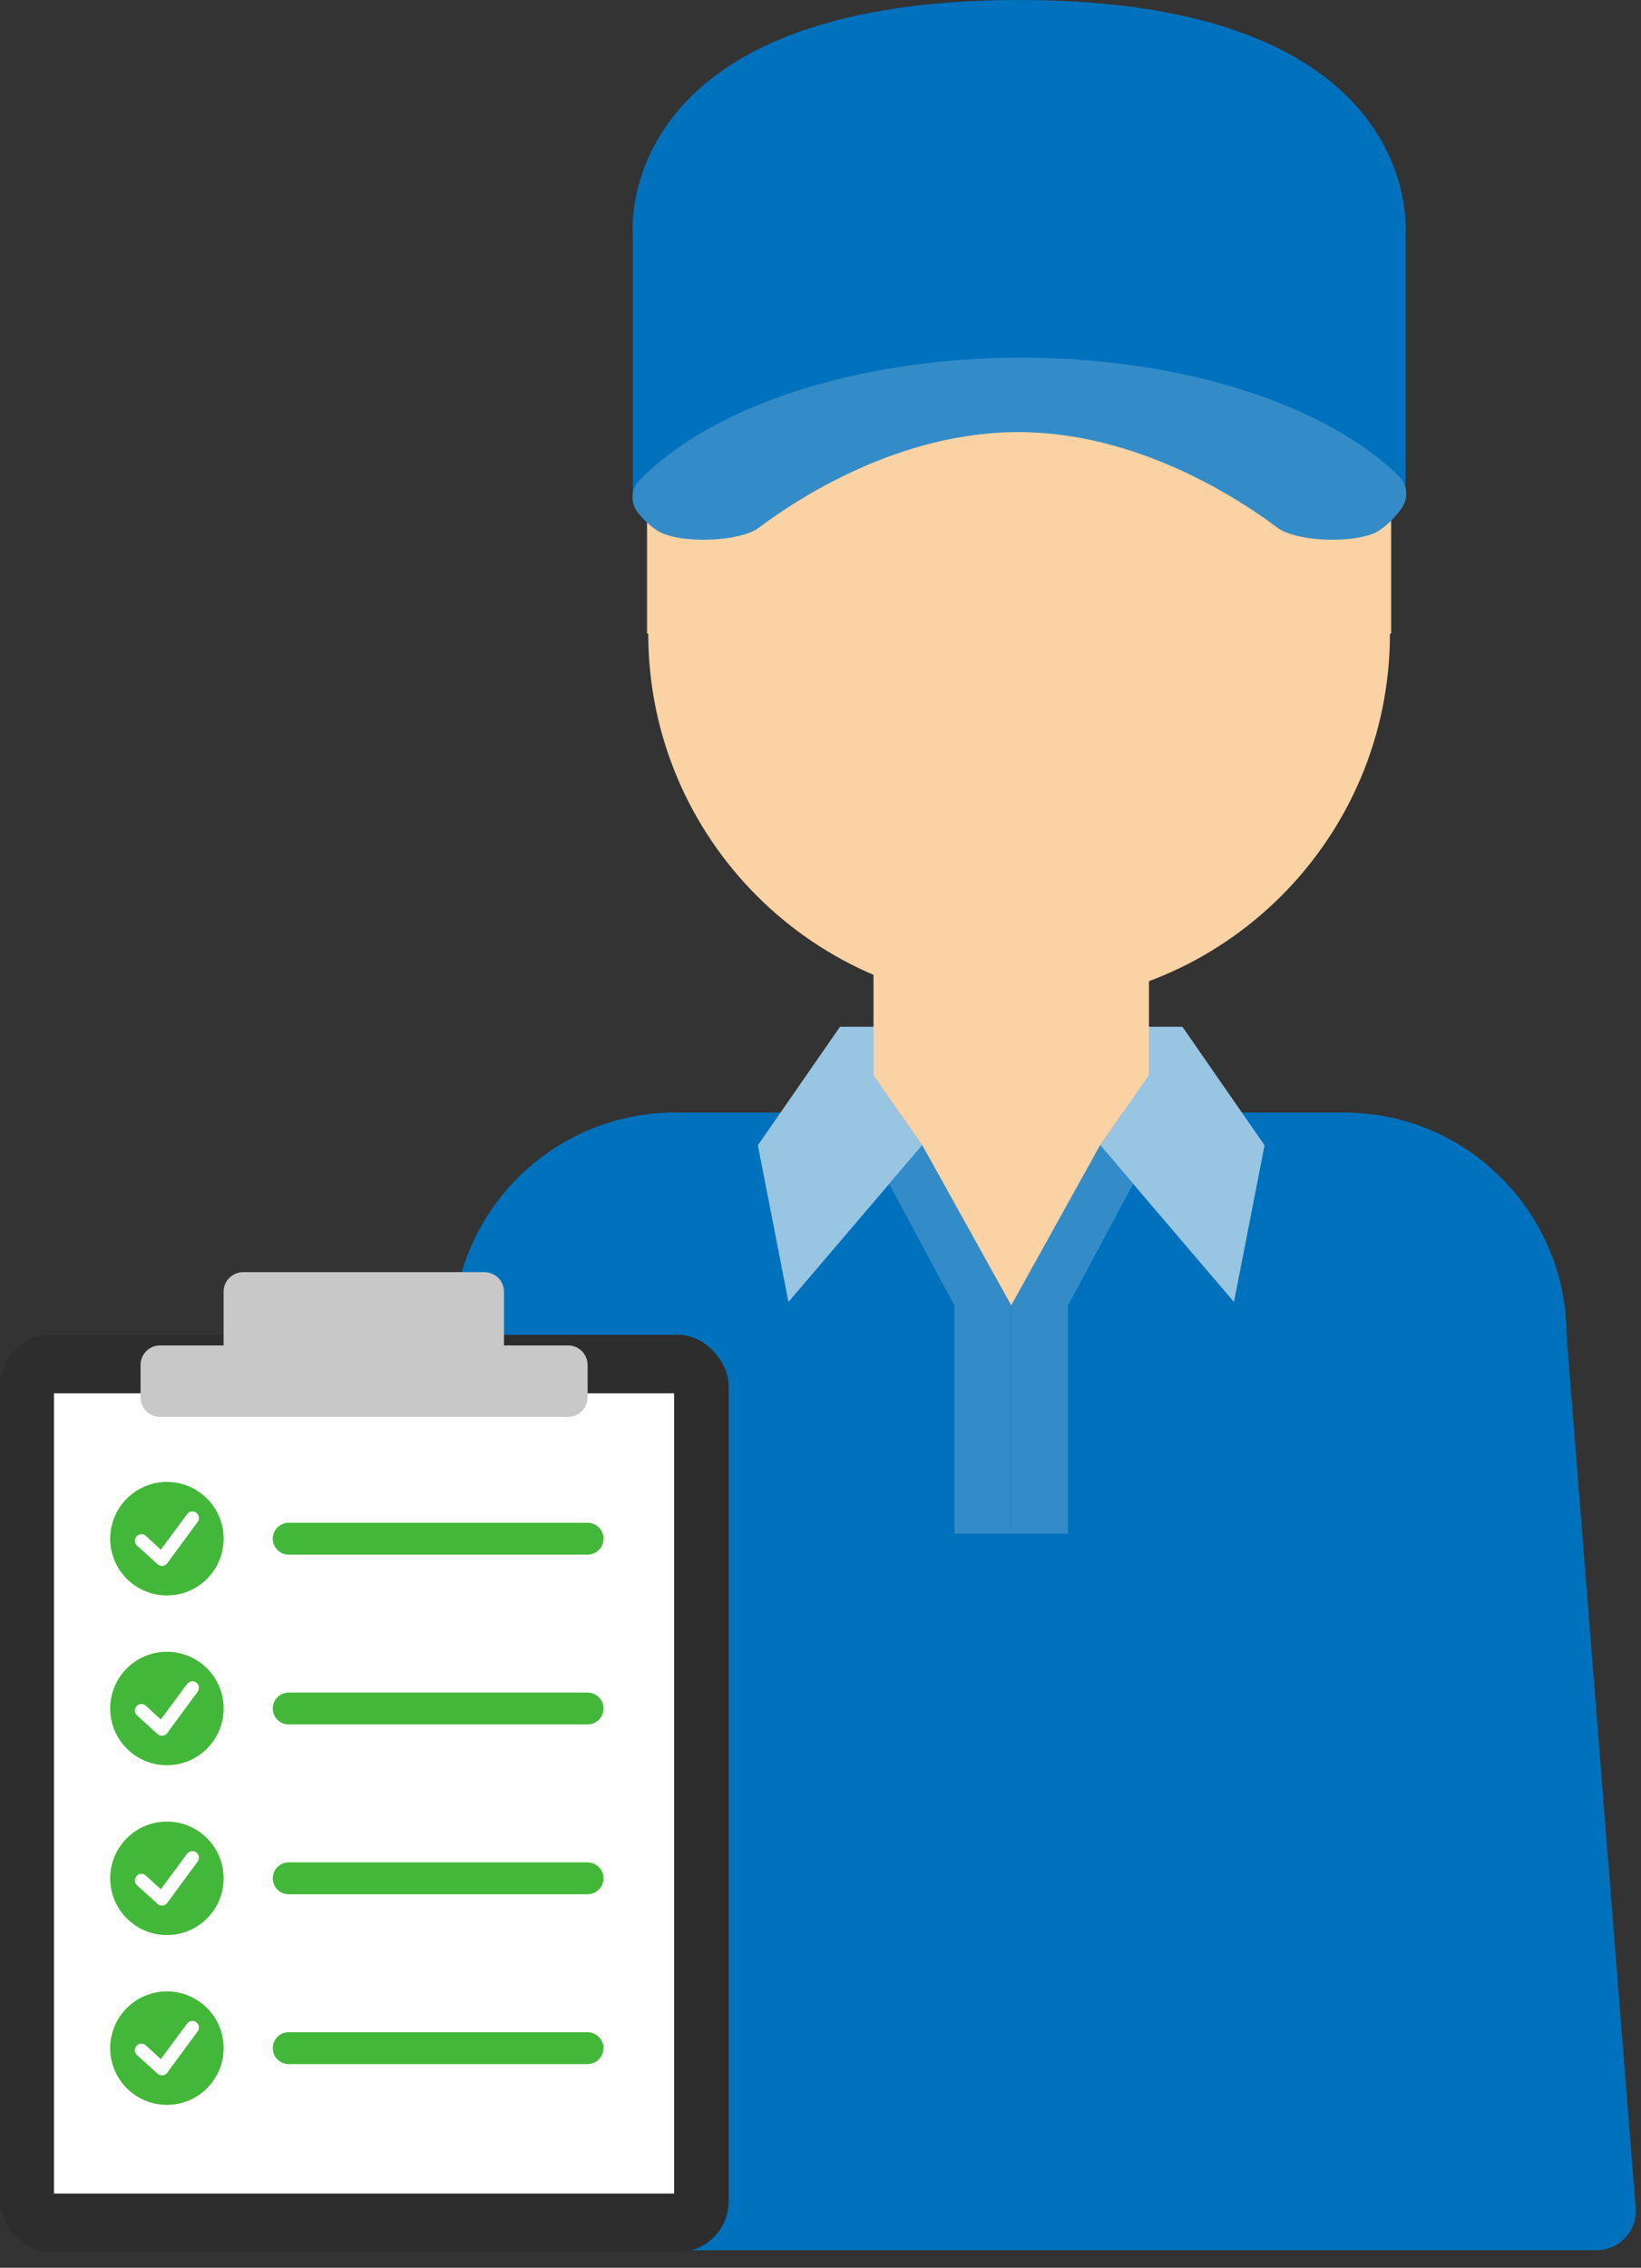 <svg width="97" height="134" viewBox="0 0 97 134" fill="none" xmlns="http://www.w3.org/2000/svg">
<rect x="0" y="0" width="97" height="134" fill="#333333" stroke="none"/>
<g clip-path="url(#clip0)">
<rect x="49.655" y="60.67" width="20.236" height="5.072" fill="#98C5E2"/>
<path d="M82.232 28.084V37.439H82.16C82.16 49.541 72.349 59.36 60.239 59.36C48.137 59.36 38.318 49.541 38.318 37.439H38.247V28.084L60.239 19.177L82.232 28.084Z" fill="#FAD2A4"/>
<path d="M83.078 13.851V29.206L60.245 21.878L37.404 29.206V13.851C37.404 13.851 36.082 0 60.245 0C84.407 0 83.078 13.851 83.078 13.851Z" fill="#0071BC"/>
<path d="M82.689 28.134C83.176 28.612 83.272 29.383 82.897 29.957C82.54 30.503 82.08 30.97 81.545 31.333C80.351 32.146 76.67 32.054 75.511 31.183C73.053 29.342 67.151 25.546 60.203 25.531H60.161C53.219 25.546 47.311 29.342 44.853 31.183C43.694 32.054 40.02 32.146 38.819 31.333C38.388 31.038 38.005 30.678 37.684 30.261C37.255 29.703 37.303 28.894 37.791 28.39C41.931 24.118 50.381 21.177 60.161 21.136H60.37C70.036 21.136 78.435 23.971 82.689 28.134H82.689Z" fill="#338CC8"/>
<path d="M51.633 63.52L53.167 65.739H51.633V63.52Z" fill="#FAD2A4"/>
<path d="M67.917 63.52V65.739H66.376L67.917 63.52Z" fill="#FAD2A4"/>
<path d="M92.6 78.912L96.684 130.467C96.79 131.813 95.726 132.964 94.376 132.964H23.183L26.751 78.912C26.751 71.64 32.645 65.739 39.917 65.739H79.427C83.066 65.739 86.356 67.216 88.739 69.6C91.123 71.983 92.599 75.272 92.599 78.912L92.6 78.912Z" fill="#0071BC"/>
<path d="M44.798 67.672L46.605 76.934L54.511 67.672L49.654 60.67L44.798 67.672Z" fill="#98C5E2"/>
<path d="M74.748 67.672L72.941 76.934L65.035 67.672L69.892 60.67L74.748 67.672Z" fill="#98C5E2"/>
<path d="M67.916 46.537V63.52L66.375 65.739L65.034 67.673L59.775 77.149L54.508 67.673L53.167 65.739L51.633 63.52V46.537L67.916 46.537Z" fill="#FAD2A4"/>
<path d="M54.511 67.673L59.773 77.15V90.624H56.42V77.15L52.563 69.955L54.511 67.673Z" fill="#338CC8"/>
<path d="M65.035 67.673L59.773 77.15V90.624H63.126V77.15L66.983 69.955L65.035 67.673Z" fill="#338CC8"/>
<rect y="78.869" width="43.07" height="54.209" rx="3" fill="#2D2D2D"/>
<rect x="3.191" y="82.33" width="36.658" height="47.286" fill="white"/>
<path d="M34.733 80.658V82.568C34.733 83.21 34.212 83.725 33.576 83.725H9.466C8.823 83.725 8.308 83.21 8.308 82.568V80.658C8.308 80.015 8.823 79.5 9.466 79.5H13.216V76.329C13.216 75.686 13.737 75.171 14.373 75.171H28.634C29.27 75.171 29.791 75.686 29.791 76.329V79.5H33.576C34.212 79.5 34.733 80.015 34.733 80.658Z" fill="#C8C8C8"/>
<circle cx="9.866" cy="90.921" r="3.353" fill="#43B739"/>
<path d="M11.689 89.921L9.888 92.368C9.828 92.454 9.731 92.513 9.622 92.527C9.606 92.529 9.589 92.531 9.573 92.531C9.482 92.531 9.392 92.497 9.322 92.438L8.106 91.335C7.946 91.2 7.926 90.955 8.065 90.793C8.131 90.713 8.226 90.665 8.328 90.657C8.431 90.648 8.533 90.681 8.612 90.748L9.506 91.57L11.056 89.473C11.178 89.301 11.419 89.258 11.594 89.382C11.679 89.441 11.736 89.529 11.753 89.632C11.772 89.733 11.749 89.837 11.689 89.921L11.689 89.921Z" fill="white"/>
<circle cx="9.866" cy="100.955" r="3.353" fill="#43B739"/>
<path d="M11.689 99.956L9.888 102.402C9.828 102.488 9.731 102.547 9.622 102.562C9.606 102.563 9.589 102.564 9.573 102.564C9.482 102.564 9.392 102.531 9.322 102.472L8.106 101.369C7.946 101.235 7.926 100.989 8.065 100.826C8.131 100.747 8.226 100.699 8.328 100.691C8.431 100.682 8.533 100.715 8.612 100.781L9.506 101.604L11.056 99.507C11.178 99.335 11.419 99.293 11.594 99.416C11.679 99.475 11.736 99.563 11.753 99.666C11.772 99.768 11.749 99.872 11.689 99.956L11.689 99.956Z" fill="white"/>
<circle cx="9.866" cy="110.99" r="3.353" fill="#43B739"/>
<path d="M11.689 109.99L9.888 112.437C9.828 112.522 9.731 112.582 9.622 112.596C9.606 112.598 9.589 112.599 9.573 112.599C9.482 112.599 9.392 112.566 9.322 112.506L8.106 111.404C7.946 111.269 7.926 111.023 8.065 110.862C8.131 110.782 8.226 110.734 8.328 110.725C8.431 110.717 8.533 110.75 8.612 110.817L9.506 111.638L11.056 109.542C11.178 109.37 11.419 109.328 11.594 109.45C11.679 109.51 11.736 109.598 11.753 109.701C11.772 109.802 11.749 109.906 11.689 109.99L11.689 109.99Z" fill="white"/>
<circle cx="9.866" cy="121.024" r="3.353" fill="#43B739"/>
<path d="M11.689 120.024L9.888 122.471C9.828 122.557 9.731 122.616 9.622 122.63C9.606 122.632 9.589 122.633 9.573 122.633C9.482 122.633 9.392 122.6 9.322 122.541L8.106 121.438C7.946 121.303 7.926 121.058 8.065 120.896C8.131 120.816 8.226 120.768 8.328 120.76C8.431 120.751 8.533 120.784 8.612 120.851L9.506 121.673L11.056 119.576C11.178 119.404 11.419 119.362 11.594 119.485C11.679 119.544 11.736 119.632 11.753 119.735C11.772 119.836 11.749 119.94 11.689 120.024L11.689 120.024Z" fill="white"/>
<path d="M34.732 91.863H17.065C16.544 91.863 16.123 91.441 16.123 90.921C16.123 90.401 16.544 89.979 17.065 89.979H34.732C35.252 89.979 35.673 90.401 35.673 90.921C35.673 91.441 35.252 91.863 34.732 91.863Z" fill="#43B739"/>
<path d="M34.732 101.897H17.065C16.544 101.897 16.123 101.476 16.123 100.956C16.123 100.436 16.544 100.014 17.065 100.014H34.732C35.252 100.014 35.673 100.436 35.673 100.956C35.673 101.476 35.252 101.897 34.732 101.897Z" fill="#43B739"/>
<path d="M34.732 111.932H17.065C16.544 111.932 16.123 111.51 16.123 110.99C16.123 110.469 16.544 110.048 17.065 110.048H34.732C35.252 110.048 35.673 110.469 35.673 110.99C35.673 111.51 35.252 111.932 34.732 111.932Z" fill="#43B739"/>
<path d="M34.732 121.966H17.065C16.544 121.966 16.123 121.545 16.123 121.025C16.123 120.504 16.544 120.083 17.065 120.083H34.732C35.252 120.083 35.673 120.504 35.673 121.025C35.673 121.545 35.252 121.966 34.732 121.966Z" fill="#43B739"/>
</g>
<defs>
<clipPath id="clip0">
<rect width="96.691" height="133.077" fill="white"/>
</clipPath>
</defs>
</svg>
